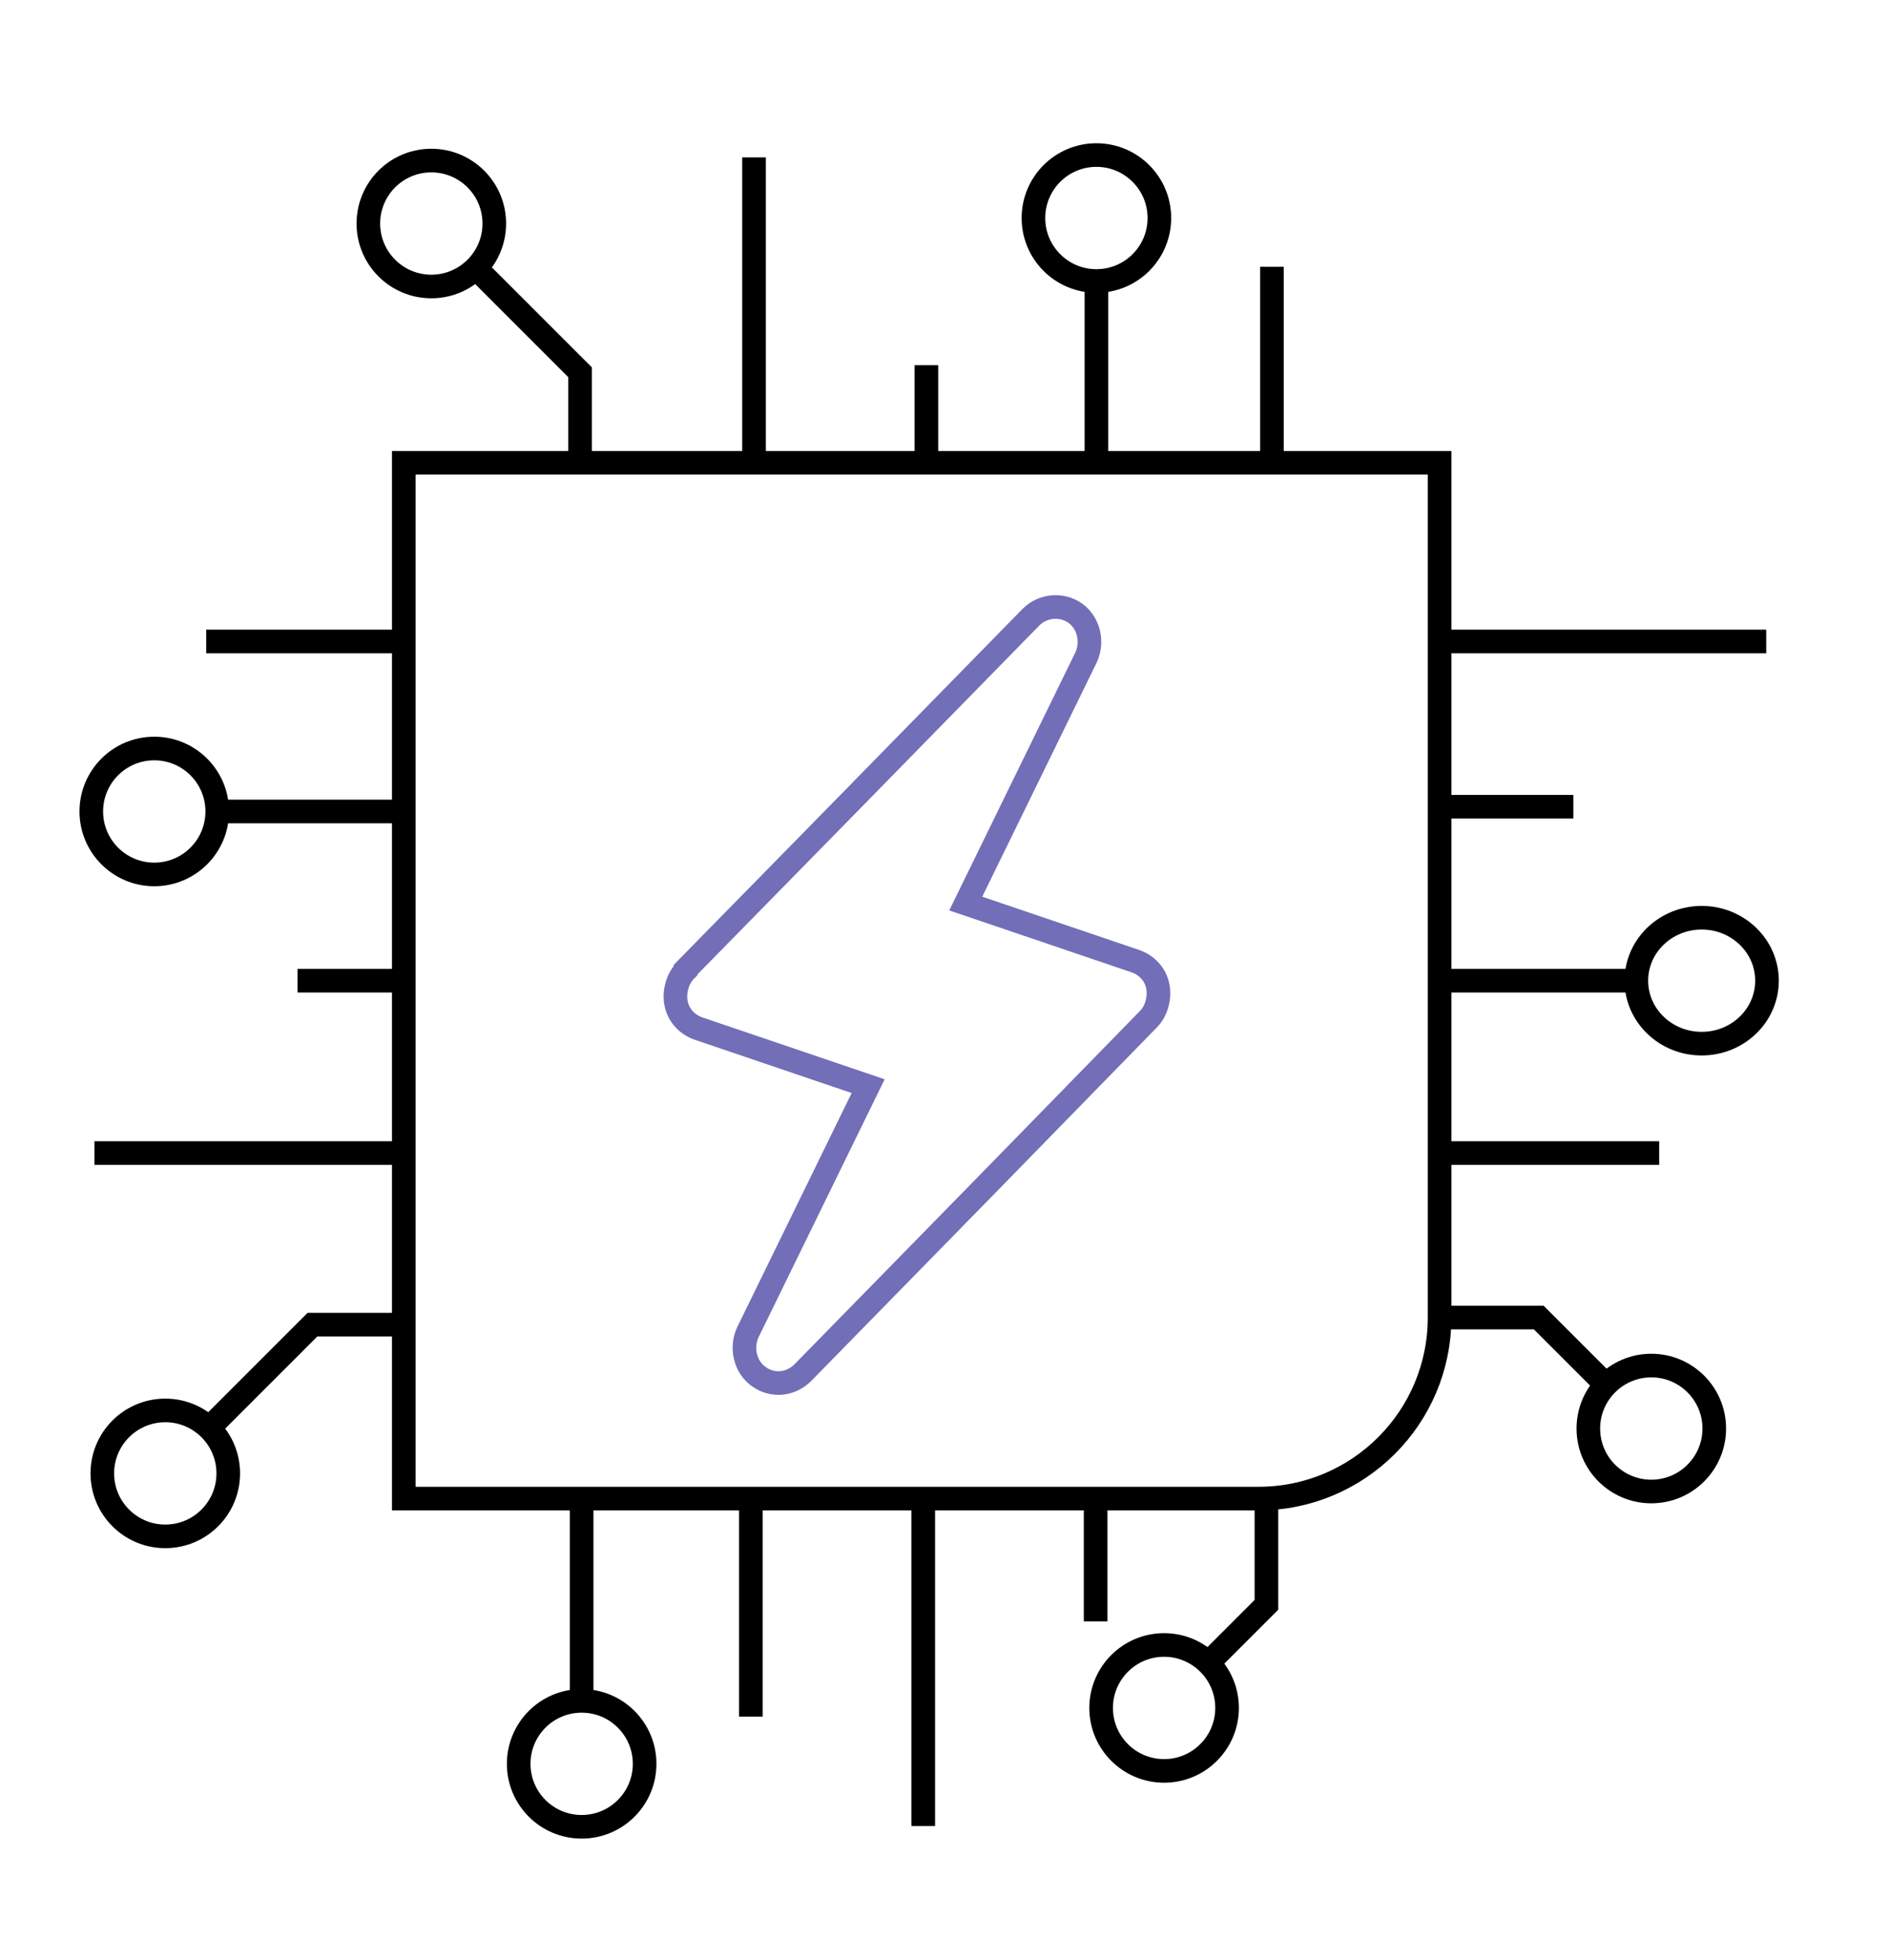 <?xml version="1.0" encoding="UTF-8"?> <svg xmlns="http://www.w3.org/2000/svg" xmlns:xlink="http://www.w3.org/1999/xlink" id="Calque_1" version="1.1" viewBox="0 0 240 249"><defs><style> .st0 { stroke: #726eb7; } .st0, .st1 { fill: none; stroke-miterlimit: 10; stroke-width: 3px; } .st1 { stroke: #000; } </style></defs><path class="st1" d="M51.3,58.8h131.6v108.6c0,12.7-10.3,23-23,23H51.3V58.8h0Z"></path><line class="st1" x1="95.8" y1="58.8" x2="95.8" y2="20"></line><line class="st1" x1="161.6" y1="58.8" x2="161.6" y2="33.9"></line><line class="st1" x1="117.7" y1="58.8" x2="117.7" y2="46.4"></line><g><line class="st1" x1="139.3" y1="58.8" x2="139.3" y2="35.7"></line><circle class="st1" cx="139.3" cy="27.7" r="8"></circle></g><g><path class="st1" d="M60.5,34.1c4.4,4.4,8.8,8.8,13.2,13.2v11.6"></path><circle class="st1" cx="54.8" cy="28.4" r="8"></circle></g><line class="st1" x1="182.9" y1="102.5" x2="199.9" y2="102.5"></line><line class="st1" x1="182.9" y1="81.5" x2="224.4" y2="81.5"></line><line class="st1" x1="182.9" y1="146.5" x2="210.8" y2="146.5"></line><g><line class="st1" x1="184.1" y1="124.6" x2="207.9" y2="124.6"></line><ellipse class="st1" cx="216.2" cy="124.6" rx="8.3" ry="8"></ellipse></g><path class="st1" d="M182.9,167.4h12.6c.4.4.7.7.7.7l8.8,8.8"></path><circle class="st1" cx="209.8" cy="181.5" r="8"></circle><line class="st1" x1="51.3" y1="81.5" x2="26.2" y2="81.5"></line><line class="st1" x1="51.3" y1="124.6" x2="37.8" y2="124.6"></line><line class="st1" x1="51.3" y1="146.5" x2="12" y2="146.5"></line><line class="st1" x1="51.3" y1="103.1" x2="26.2" y2="103.1"></line><circle class="st1" cx="19.6" cy="103.1" r="8"></circle><line class="st1" x1="95.4" y1="190.4" x2="95.4" y2="218.1"></line><line class="st1" x1="117.3" y1="190.4" x2="117.3" y2="232"></line><line class="st1" x1="139.2" y1="190.4" x2="139.2" y2="206"></line><path class="st1" d="M51.3,168.3h-11.6l-.3.3-13.6,13.6"></path><circle class="st1" cx="21" cy="187.2" r="8"></circle><line class="st1" x1="73.9" y1="190.4" x2="73.9" y2="217.1"></line><circle class="st1" cx="73.9" cy="224.1" r="8"></circle><path class="st1" d="M152.6,212.2l8.1-8.1.2-.2v-13.5"></path><circle class="st1" cx="147.9" cy="217" r="8"></circle><path class="st0" d="M87.1,123.3c-1,1-1.5,2.7-1.2,4.2s1.4,2.7,2.9,3.2l21.5,7.3-15.3,31.3c-.9,2-.3,4.4,1.4,5.6,1.8,1.3,4.1,1,5.6-.5l23.3-23.8,20.6-21.1c1-1,1.5-2.7,1.2-4.2s-1.4-2.7-2.9-3.2l-21.5-7.3,15.3-31.3c.9-2,.3-4.4-1.4-5.6s-4.1-1-5.6.5l-23.4,23.9-20.5,20.9h0Z"></path></svg> 